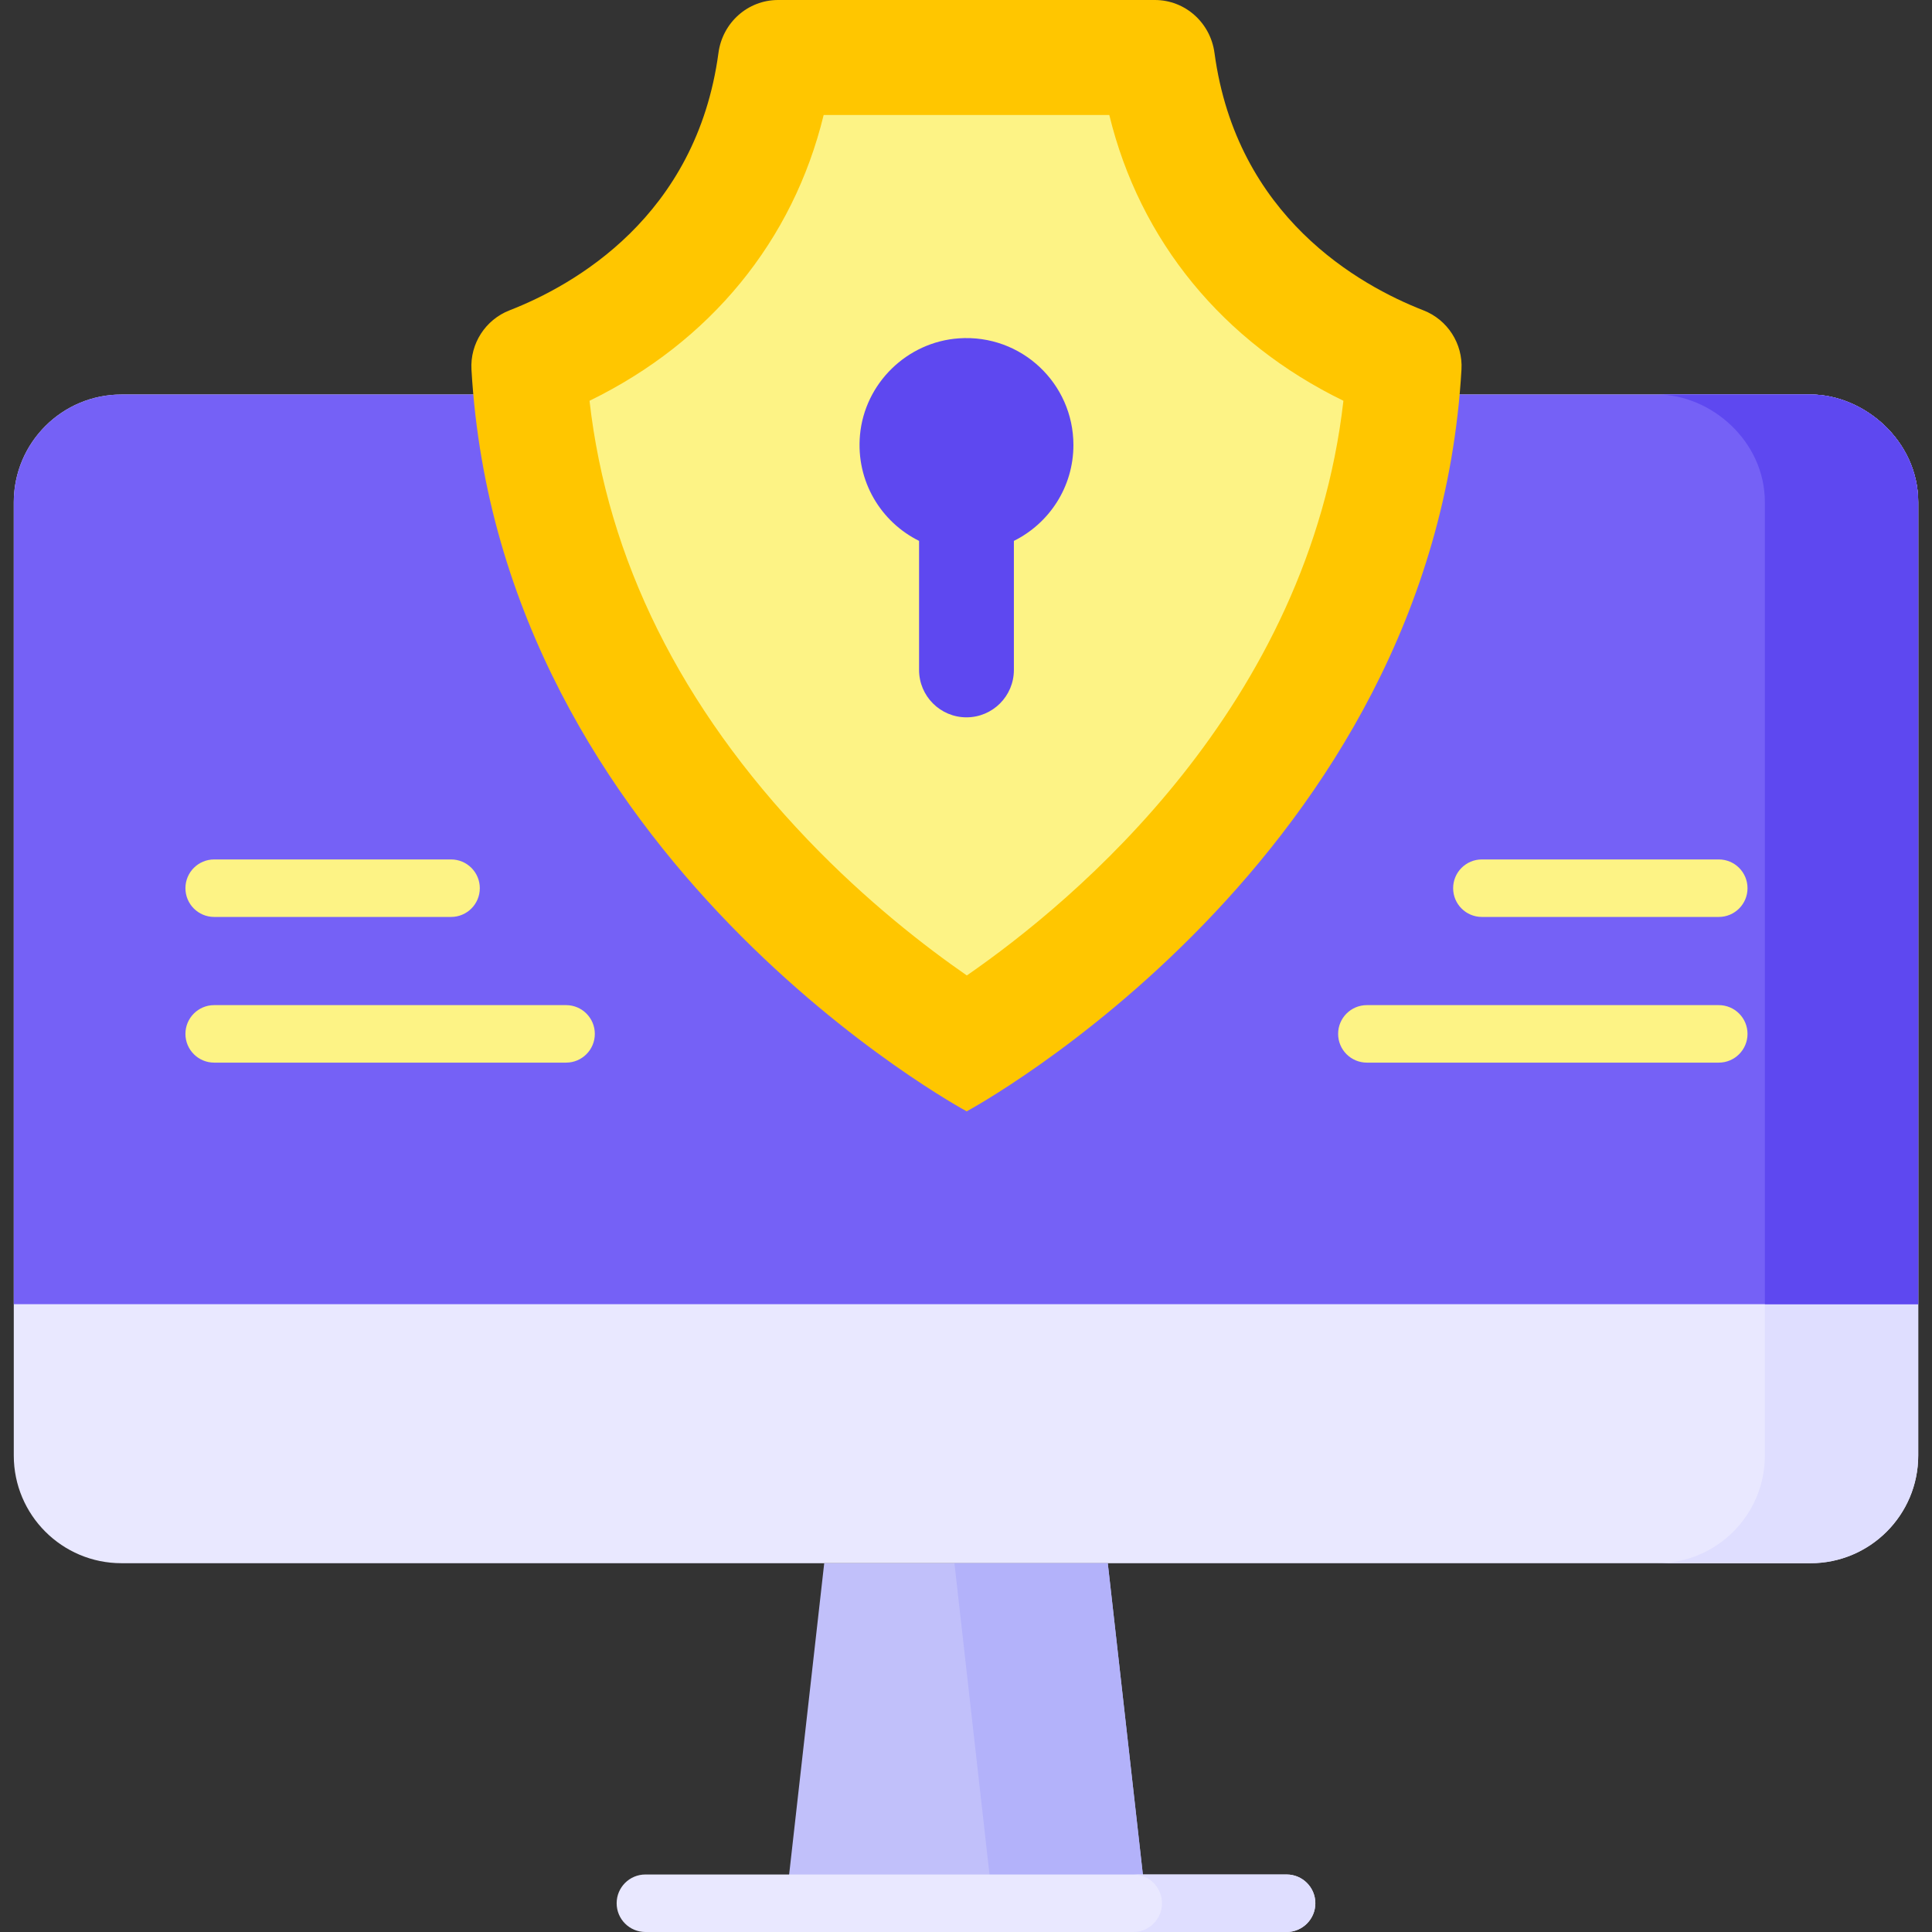 <svg id="Layer_1" enable-background="new 0 0 503.94 503.94" height="512" viewBox="0 0 503.94 503.94" width="512" xmlns="http://www.w3.org/2000/svg"><rect x="0" y="0" width="503.94" height="503.94" fill="#333333" stroke="none"/><g><path d="m31.69 102.903c-15.517 0-28.096 12.579-28.096 28.095v248.651c0 15.517 12.579 28.095 28.096 28.095h440.56c15.517 0 28.096-12.579 28.096-28.095v-248.651c0-16.123-14.252-28.095-28.096-28.095z" fill="#e9e8ff"/><path d="m472.25 102.903h-40c13.844 0 28.096 11.972 28.096 28.095v248.651c0 15.517-12.579 28.096-28.096 28.096h40c15.517 0 28.096-12.579 28.096-28.096v-248.651c0-16.123-14.252-28.095-28.096-28.095z" fill="#dfdeff"/><path d="m500.346 130.998c0-16.123-14.252-28.095-28.096-28.095h-440.56c-15.517 0-28.096 12.579-28.096 28.095v209.189h496.752z" fill="#7561f6"/><path d="m472.25 102.903h-40c13.844 0 28.096 11.972 28.096 28.095v209.189h40v-209.189c0-16.123-14.252-28.095-28.096-28.095z" fill="#5e48f0"/><g><g><g><g><g><g><path d="m117.653 239.175h-61.786c-4.143 0-7.5-3.357-7.5-7.5s3.357-7.5 7.5-7.5h61.786c4.143 0 7.5 3.357 7.5 7.5s-3.357 7.5-7.5 7.5z" fill="#fdf385"/></g><g><path d="m147.653 277.175h-91.786c-4.143 0-7.5-3.357-7.5-7.5s3.357-7.5 7.5-7.5h91.786c4.143 0 7.5 3.357 7.5 7.5s-3.357 7.5-7.5 7.5z" fill="#fdf385"/></g></g></g><g><g><g><path d="m448.32 239.175h-61.786c-4.143 0-7.5-3.357-7.5-7.5s3.357-7.5 7.5-7.5h61.786c4.143 0 7.5 3.357 7.5 7.5s-3.357 7.5-7.5 7.5z" fill="#fdf385"/></g><g><path d="m448.32 277.175h-91.786c-4.143 0-7.5-3.357-7.5-7.5s3.357-7.5 7.5-7.5h91.786c4.143 0 7.5 3.357 7.5 7.5s-3.357 7.5-7.5 7.5z" fill="#fdf385"/></g></g></g></g><g><path d="m298.946 496.44h-93.953l9.995-88.695h73.963z" fill="#c1c0fa"/><path d="m288.951 407.745h-40l9.995 88.695h40z" fill="#b3b2fa"/><g><path d="m335.593 503.94h-167.247c-4.143 0-7.5-3.357-7.5-7.5s3.357-7.5 7.5-7.5h167.247c4.143 0 7.5 3.357 7.5 7.5s-3.358 7.5-7.5 7.5z" fill="#e9e8ff"/></g><path d="m335.593 488.94h-40c4.143 0 7.5 3.357 7.5 7.5s-3.357 7.5-7.5 7.5h40c4.143 0 7.5-3.357 7.5-7.5s-3.358-7.5-7.5-7.5z" fill="#dfdeff"/></g><path d="m316.784 13.786c5.751 42.732 37.745 60.634 54.514 67.168 6.279 2.447 10.3 8.696 9.913 15.424-7.36 128.035-129.056 193.501-129.056 193.501s-121.818-65.466-129.178-193.5c-.387-6.728 3.634-12.978 9.913-15.424 16.769-6.534 48.762-24.436 54.514-67.168 1.057-7.856 7.631-13.787 15.557-13.787h98.266c7.925 0 14.499 5.931 15.557 13.786z" fill="#ffc600"/><path d="m252.186 254.435c-10.701-7.409-26.114-19.304-41.565-35.468-33.068-34.595-52.162-73.046-56.851-114.428 31.491-15.356 53.095-41.753 61.071-74.539h74.506c7.977 32.788 29.578 59.182 61.067 74.538-9.084 79.635-70.037 130.412-98.228 149.897z" fill="#fdf385"/></g><path d="m279.988 116.079c0-16.061-13.574-28.951-29.875-27.826-13.524.934-24.576 11.73-25.796 25.231-1.089 12.047 5.492 22.684 15.411 27.599v33.66c0 6.829 5.536 12.366 12.366 12.366 6.829 0 12.366-5.536 12.366-12.366v-33.66c9.2-4.558 15.528-14.04 15.528-25.004z" fill="#5e48f0"/></g></g></svg>
